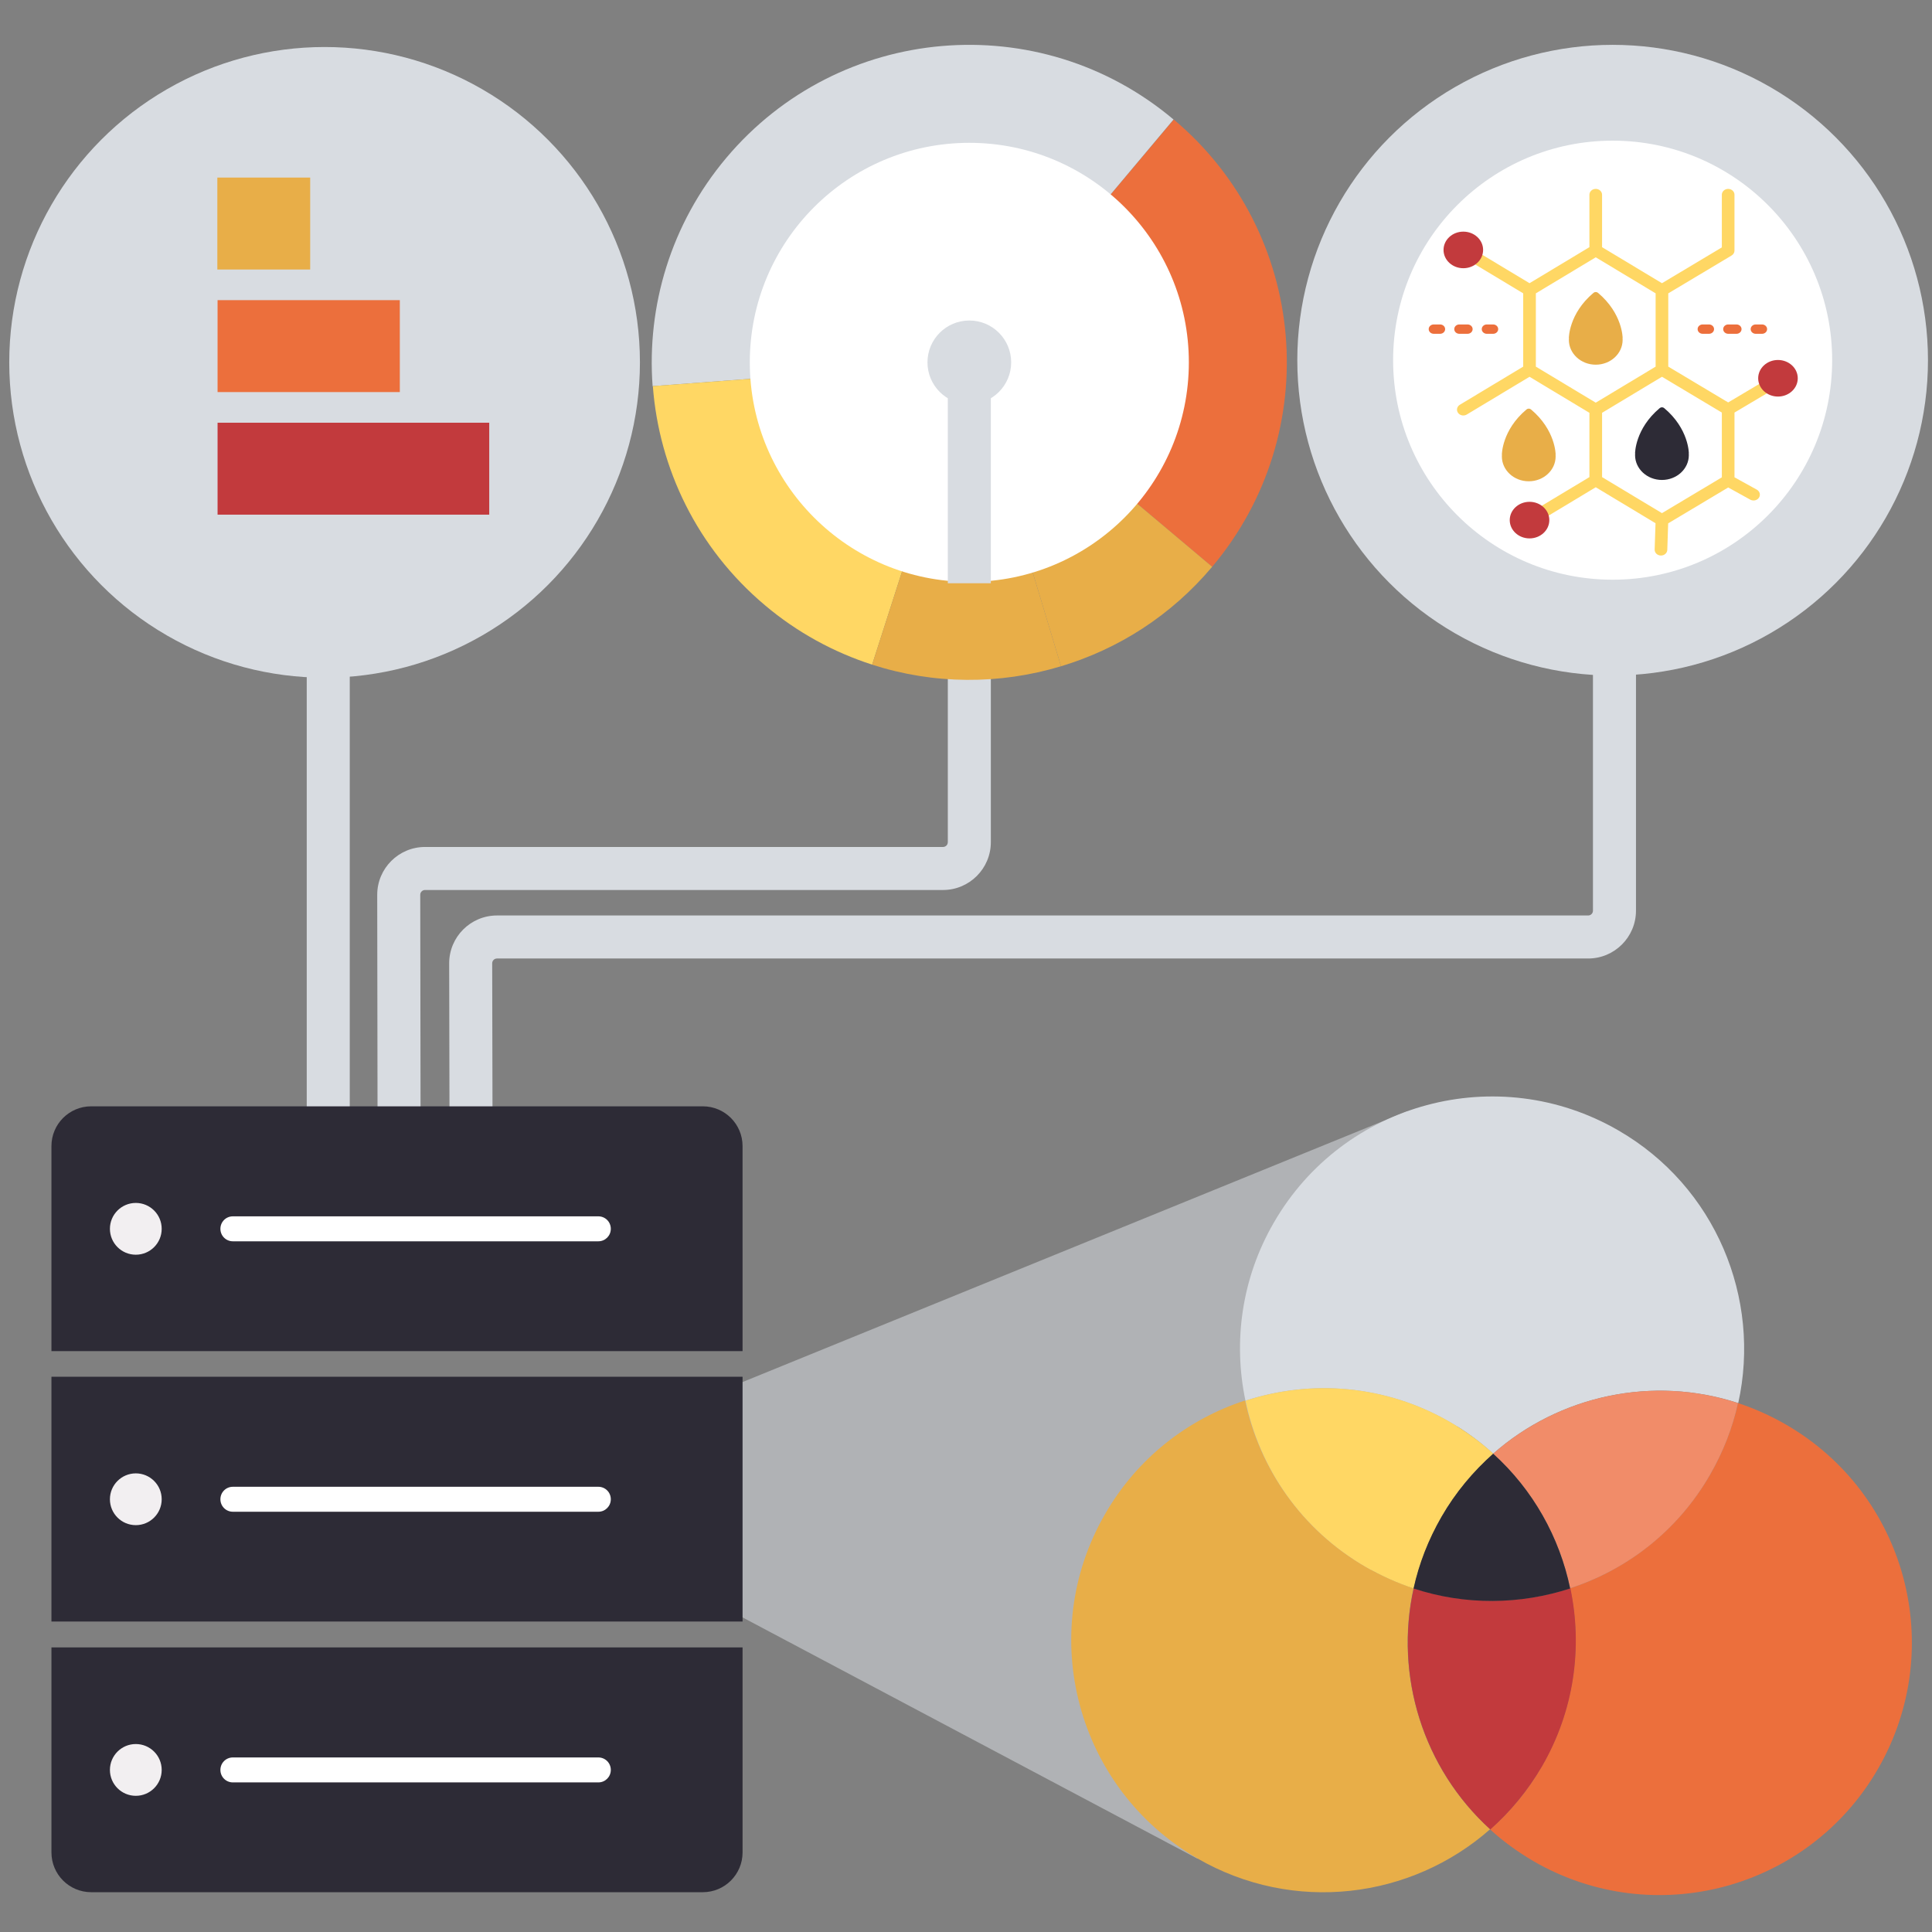<?xml version="1.0" encoding="utf-8"?>
<!-- Generator: Adobe Illustrator 17.0.0, SVG Export Plug-In . SVG Version: 6.00 Build 0)  -->
<!DOCTYPE svg PUBLIC "-//W3C//DTD SVG 1.1//EN" "http://www.w3.org/Graphics/SVG/1.1/DTD/svg11.dtd">
<svg version="1.1" id="Layer_1" xmlns="http://www.w3.org/2000/svg" xmlns:xlink="http://www.w3.org/1999/xlink" x="0px" y="0px"
	 width="480px" height="480px" viewBox="0 0 480 480" enable-background="new 0 0 480 480" xml:space="preserve">
<rect x="0" y="0" width="480" height="480" fill="#808080" stroke="none"/>
<path fill="#D8DCE1" d="M76.207,279.076V90.025h10.689v189.051c0,0.655,0.534,1.189,1.189,1.189h6.516
	c6.549,0,11.878,5.329,11.878,11.878l0.097-3.442H95.886l-0.097,3.442c0-0.655-0.534-1.189-1.189-1.189h-6.516
	C81.535,290.954,76.207,285.625,76.207,279.076z"/>
<g>
	<path fill="#D8DCE1" d="M93.815,288.701l-0.097-66.396c0-6.549,5.328-11.878,11.878-11.878h128.697
		c0.655,0,1.189-0.533,1.189-1.189v-45.925h10.689v45.925c0,6.549-5.328,11.878-11.878,11.878H105.596
		c-0.655,0-1.189,0.534-1.189,1.189l0.097,66.396H93.815z"/>
</g>
<g>
	<path fill="#D8DCE1" d="M111.692,285.609l-0.097-46.283c0-6.549,5.328-11.878,11.878-11.878h271.103
		c0.655,0,1.189-0.533,1.189-1.189v-76.094h10.689v76.094c0,6.549-5.328,11.878-11.878,11.878H123.472
		c-0.655,0-1.189,0.534-1.189,1.189l0.097,46.283H111.692z"/>
</g>
<g>
	<g>
		<g>
			<g>
				<circle fill="#D8DCE1" cx="80.643" cy="90.025" r="78.345"/>
			</g>
		</g>
	</g>
</g>
<g>
	<g>
		<rect x="53.998" y="44.12" fill="#E8AE48" width="23.066" height="22.839"/>
	</g>
	<g>
		<g>
			<rect x="54.055" y="74.572" fill="#EC6F3C" width="45.28" height="22.839"/>
		</g>
	</g>
	<g>
		<g>
			<rect x="54.055" y="105.024" fill="#C23A3D" width="67.494" height="22.839"/>
		</g>
	</g>
</g>
<g>
	<g>
		<g>
			<path fill="#EC6F3C" d="M261.733,65.198c13.692,11.533,15.453,32.042,3.92,45.734l35.508,29.884
				c28.066-33.349,23.805-83.117-9.545-111.126L261.733,65.198z"/>
		</g>
	</g>
	<g>
		<g>
			<path fill="#D8DCE1" d="M261.733,65.198c-13.692-11.533-34.201-9.772-45.734,3.92c-5.681,6.761-8.124,15.169-7.556,23.35
				l-46.302,3.466c-1.477-19.828,4.488-40.28,18.294-56.699c28.066-33.349,77.834-37.61,111.126-9.545L261.733,65.198z"/>
		</g>
	</g>
	<g>
		<g>
			<path fill="#E8AE48" d="M265.653,110.932l35.508,29.884c-10.226,12.158-23.35,20.453-37.553,24.714L250.2,121.102
				C256.051,119.341,261.449,115.932,265.653,110.932z"/>
		</g>
	</g>
	<g>
		<g>
			<g>
				<path fill="#FFD764" d="M219.918,114.852c3.352,2.784,7.045,4.829,10.965,6.079l-14.203,44.2
					c-9.488-3.068-18.578-7.954-26.645-14.771c-16.873-14.203-26.304-34.031-27.838-54.427l46.302-3.466
					C209.067,100.876,212.987,109.001,219.918,114.852z"/>
			</g>
		</g>
	</g>
	<g>
		<g>
			<path fill="#E8AE48" d="M250.2,121.102l13.408,44.428c-15.226,4.602-31.645,4.545-46.927-0.398l14.203-44.2
				C237.19,122.977,243.95,122.977,250.2,121.102z"/>
		</g>
	</g>
</g>
<g>
	<circle fill="#FFFFFF" cx="240.826" cy="90.025" r="54.54"/>
</g>
<g>
	<g>
		<g>
			<g>
				<g>
					<circle fill="#D8DCE1" cx="400.655" cy="89.486" r="78.345"/>
				</g>
			</g>
		</g>
	</g>
	<g>
		<circle fill="#FFFFFF" cx="400.655" cy="89.486" r="54.54"/>
	</g>
</g>
<g opacity="0.54" enable-background="new    ">
	<polygon fill="#D8DCE1" points="349.739,276.038 122.133,368.768 297.499,461.778 370.269,340.799 	"/>
</g>
<g>
	<g>
		<path fill="#2D2B36" d="M184.487,335.676H12.78v-50.938c0-5.456,4.422-9.877,9.877-9.877h151.952c5.456,0,9.877,4.422,9.877,9.877
			L184.487,335.676L184.487,335.676z"/>
	</g>
	<g>
		<rect x="12.78" y="342.05" fill="#2D2B36" width="171.707" height="60.815"/>
	</g>
	<g>
		<path fill="#2D2B36" d="M174.609,470.112H22.658c-5.456,0-9.877-4.422-9.877-9.877v-50.938h171.707v50.938
			C184.487,465.69,180.065,470.112,174.609,470.112z"/>
	</g>
	<g>
		<circle fill="#F2EFF1" cx="33.741" cy="305.297" r="6.432"/>
	</g>
	<g>
		<path fill="#FFFFFF" d="M148.652,308.398H57.86c-1.723,0-3.101-1.378-3.101-3.101l0,0c0-1.723,1.378-3.101,3.101-3.101h90.792
			c1.723,0,3.101,1.378,3.101,3.101l0,0C151.753,307.02,150.375,308.398,148.652,308.398z"/>
	</g>
	<g>
		<circle fill="#F2EFF1" cx="33.741" cy="372.487" r="6.432"/>
	</g>
	<g>
		<path fill="#FFFFFF" d="M148.652,375.588H57.86c-1.723,0-3.101-1.378-3.101-3.101l0,0c0-1.723,1.378-3.101,3.101-3.101h90.792
			c1.723,0,3.101,1.378,3.101,3.101l0,0C151.753,374.209,150.375,375.588,148.652,375.588z"/>
	</g>
	<g>
		<circle fill="#F2EFF1" cx="33.741" cy="439.733" r="6.432"/>
	</g>
	<g>
		<path fill="#FFFFFF" d="M148.652,442.834H57.86c-1.723,0-3.101-1.378-3.101-3.101l0,0c0-1.723,1.378-3.101,3.101-3.101h90.792
			c1.723,0,3.101,1.378,3.101,3.101l0,0C151.753,441.456,150.375,442.834,148.652,442.834z"/>
	</g>
</g>
<g>
	<g>
		<g>
			<path fill="#D8DCE1" d="M360.165,353.268c3.977,2.257,7.578,4.944,10.803,7.9c16.446-14.511,39.717-19.509,60.892-12.576
				c5.751-25.959-5.589-53.798-29.828-67.772c-29.936-17.306-68.255-7.041-85.561,22.949c-8.062,13.92-10.104,29.667-7.04,44.232
				C325.715,342.68,344.149,344.024,360.165,353.268z"/>
		</g>
	</g>
	<g>
		<g>
			<path fill="#E8AE48" d="M351.19,394.598c-4.031-1.344-8.008-3.063-11.878-5.321c-16.016-9.244-26.442-24.561-29.989-41.329
				c-14.189,4.622-26.765,14.296-34.773,28.216c-17.306,29.936-7.04,68.255,22.949,85.561c23.916,13.812,53.099,10.05,72.716-7.255
				C353.554,439.367,346.406,416.364,351.19,394.598z"/>
		</g>
	</g>
	<g>
		<g>
			<g>
				<path fill="#FFD764" d="M339.366,389.331c3.816,2.204,7.793,3.977,11.877,5.321c1.344-6.073,3.655-12.092,6.933-17.789
					c3.493-6.073,7.847-11.286,12.845-15.693c-3.225-2.956-6.879-5.589-10.803-7.9c-16.016-9.244-34.45-10.588-50.788-5.267
					C312.924,364.769,323.296,380.033,339.366,389.331z"/>
			</g>
		</g>
	</g>
	<g>
		<g>
			<g>
				<path fill="#EC6F3C" d="M443.684,353.913c-3.816-2.204-7.793-3.977-11.877-5.321c-1.344,6.073-3.655,12.092-6.933,17.789
					c-8.062,13.92-20.638,23.594-34.773,28.216c3.063,14.565,1.021,30.312-7.04,44.232c-3.493,6.073-7.847,11.286-12.845,15.693
					c3.225,2.956,6.879,5.589,10.803,7.9c29.936,17.306,68.255,7.04,85.561-22.949C483.884,409.485,473.673,371.219,443.684,353.913
					z"/>
			</g>
		</g>
	</g>
	<g>
		<g>
			<g>
				<path fill="#F18C69" d="M370.968,361.169c9.943,9.029,16.499,20.799,19.133,33.429c14.189-4.622,26.765-14.296,34.773-28.216
					c3.278-5.697,5.589-11.663,6.933-17.789C410.685,341.659,387.467,346.658,370.968,361.169z"/>
			</g>
		</g>
	</g>
	<g>
		<g>
			<g>
				<path fill="#C23A3D" d="M383.114,438.829c8.062-13.92,10.104-29.667,7.04-44.232c-12.415,4.031-26.066,4.246-38.911,0
					c-4.837,21.766,2.365,44.769,19.026,59.925C375.213,450.115,379.567,444.902,383.114,438.829z"/>
			</g>
		</g>
	</g>
	<g>
		<g>
			<path fill="#2D2B36" d="M370.968,361.169c-4.944,4.407-9.352,9.62-12.845,15.693c-3.278,5.697-5.589,11.663-6.933,17.789
				c12.845,4.246,26.496,4.031,38.911,0C387.467,381.968,380.91,370.144,370.968,361.169z"/>
		</g>
	</g>
</g>
<g>
	<rect x="235.481" y="90.025" fill="#D8DCE1" width="10.689" height="54.881"/>
</g>
<g>
	<circle fill="#D8DCE1" cx="240.826" cy="90.025" r="10.397"/>
</g>
<g>
	<defs>
		<circle id="SVGID_1_" cx="400.655" cy="89.486" r="54.54"/>
	</defs>
	<clipPath id="SVGID_2_">
		<use xlink:href="#SVGID_1_"  overflow="visible"/>
	</clipPath>
	<g clip-path="url(#SVGID_2_)">
		<path fill="#E8AE48" d="M403.137,83.977c0,0,0.018-6.077-6.13-11.228c-0.312-0.261-0.786-0.261-1.098,0
			c-6.149,5.151-6.13,11.228-6.13,11.228l0.02,0.002c-0.012,0.15-0.02,0.301-0.02,0.453c0,3.41,2.99,6.174,6.68,6.174
			c3.688,0,6.678-2.764,6.678-6.174c0-0.153-0.008-0.303-0.02-0.453L403.137,83.977z M403.137,83.977"/>
		<path fill="#2D2B36" d="M419.587,112.613c0,0,0.019-6.077-6.13-11.227c-0.312-0.261-0.786-0.261-1.097,0
			c-6.149,5.15-6.131,11.227-6.131,11.227l0.021,0.002c-0.012,0.15-0.021,0.301-0.021,0.454c0,3.41,2.991,6.174,6.679,6.174
			c3.69,0,6.68-2.765,6.68-6.174c0-0.153-0.008-0.304-0.02-0.454L419.587,112.613z M419.587,112.613"/>
		<path fill="#E8AE48" d="M386.493,112.945c0,0,0.019-6.077-6.13-11.228c-0.311-0.26-0.786-0.26-1.097,0
			c-6.149,5.151-6.131,11.228-6.131,11.228l0.02,0.002c-0.012,0.15-0.02,0.3-0.02,0.453c0,3.41,2.991,6.174,6.679,6.174
			c3.689,0,6.679-2.765,6.679-6.174c0-0.153-0.008-0.303-0.02-0.453L386.493,112.945z M386.493,112.945"/>
		<path fill="#FFD764" d="M436.504,121.667l-5.575-3.08v-16.084l7.91-4.7c0.467-0.277,0.721-0.745,0.721-1.222
			c0-0.27-0.081-0.542-0.25-0.784c-0.469-0.675-1.441-0.87-2.17-0.437l-7.78,4.623l-14.882-8.897V72.883l15.733-9.405
			c0.447-0.268,0.717-0.727,0.717-1.219V48.384c0-0.802-0.703-1.452-1.571-1.452c-0.868,0-1.571,0.65-1.571,1.452v13.085
			l-14.876,8.893l-14.881-8.954V48.384c0-0.802-0.704-1.452-1.571-1.452c-0.868,0-1.571,0.65-1.571,1.452v13.024l-14.88,8.952
			l-15.593-9.382c-0.726-0.438-1.7-0.247-2.173,0.425c-0.474,0.672-0.269,1.572,0.459,2.008l15.736,9.469v18.209l-15.736,9.468
			c-0.727,0.438-0.933,1.337-0.459,2.009c0.473,0.672,1.446,0.862,2.173,0.425l15.593-9.382l11.835,7.121l3.045,1.831v15.974
			l-15.736,9.469c-0.727,0.437-0.933,1.337-0.459,2.009c0.3,0.428,0.803,0.66,1.318,0.66c0.293,0,0.591-0.077,0.856-0.235
			l15.593-9.383l14.852,8.937l-0.217,6.53c-0.027,0.802,0.654,1.472,1.522,1.496c0.016,0.001,0.033,0.001,0.049,0.001
			c0.845,0,1.543-0.621,1.569-1.407l0.219-6.585l14.915-8.916l5.457,3.011c0.261,0.152,0.551,0.225,0.839,0.225
			c0.521,0,1.03-0.238,1.329-0.675C437.455,122.993,437.237,122.095,436.504,121.667L436.504,121.667z M396.458,63.927l14.878,8.953
			v18.209l-14.878,8.953l-14.88-8.953V72.88L396.458,63.927z M427.787,118.597l-14.876,8.893l-14.881-8.954v-15.974l2.517-1.515
			l12.365-7.439l14.876,8.893V118.597z M427.787,118.597"/>
		<path fill="#EC6F3C" d="M357.784,82.932h-1.571c-0.695,0-1.257-0.52-1.257-1.162c0-0.641,0.562-1.161,1.257-1.161h1.571
			c0.694,0,1.256,0.52,1.256,1.161C359.041,82.412,358.478,82.932,357.784,82.932L357.784,82.932z M357.784,82.932"/>
		<path fill="#EC6F3C" d="M364.614,82.932h-2.05c-0.694,0-1.257-0.52-1.257-1.162c0-0.641,0.563-1.161,1.257-1.161h2.05
			c0.694,0,1.256,0.52,1.256,1.161C365.87,82.412,365.308,82.932,364.614,82.932L364.614,82.932z M364.614,82.932"/>
		<path fill="#EC6F3C" d="M370.964,82.932h-1.57c-0.695,0-1.257-0.52-1.257-1.162c0-0.641,0.563-1.161,1.257-1.161h1.57
			c0.695,0,1.257,0.52,1.257,1.161C372.222,82.412,371.659,82.932,370.964,82.932L370.964,82.932z M370.964,82.932"/>
		<path fill="#EC6F3C" d="M424.595,82.932h-1.571c-0.694,0-1.256-0.52-1.256-1.162c0-0.641,0.563-1.161,1.256-1.161h1.571
			c0.694,0,1.257,0.52,1.257,1.161C425.852,82.412,425.29,82.932,424.595,82.932L424.595,82.932z M424.595,82.932"/>
		<path fill="#EC6F3C" d="M431.425,82.932h-2.048c-0.694,0-1.256-0.52-1.256-1.162c0-0.641,0.563-1.161,1.256-1.161h2.048
			c0.695,0,1.257,0.52,1.257,1.161C432.682,82.412,432.119,82.932,431.425,82.932L431.425,82.932z M431.425,82.932"/>
		<path fill="#EC6F3C" d="M437.776,82.932h-1.571c-0.694,0-1.256-0.52-1.256-1.162c0-0.641,0.563-1.161,1.256-1.161h1.571
			c0.694,0,1.257,0.52,1.257,1.161C439.033,82.412,438.471,82.932,437.776,82.932L437.776,82.932z M437.776,82.932"/>
		<path fill="#FFF4C1" d="M382.598,117.903"/>
		<path fill="#F7A535" d="M413.187,136.522"/>
		<path fill="#F7A535" d="M364.336,102.566"/>
		<path fill="#C23A3D" d="M384.923,129.22c0,2.51-2.201,4.545-4.916,4.545c-2.716,0-4.916-2.035-4.916-4.545
			c0-2.51,2.201-4.545,4.916-4.545C382.723,124.676,384.923,126.711,384.923,129.22L384.923,129.22z M384.923,129.22"/>
		<path fill="#C23A3D" d="M446.648,93.98c0,2.51-2.201,4.544-4.917,4.544c-2.715,0-4.917-2.034-4.917-4.544
			c0-2.51,2.201-4.544,4.917-4.544C444.446,89.436,446.648,91.47,446.648,93.98L446.648,93.98z M446.648,93.98"/>
		<path fill="#C23A3D" d="M368.475,62.094c0,2.51-2.201,4.545-4.916,4.545c-2.715,0-4.917-2.035-4.917-4.545
			c0-2.51,2.202-4.544,4.917-4.544C366.273,57.549,368.475,59.584,368.475,62.094L368.475,62.094z M368.475,62.094"/>
	</g>
</g>
</svg>
